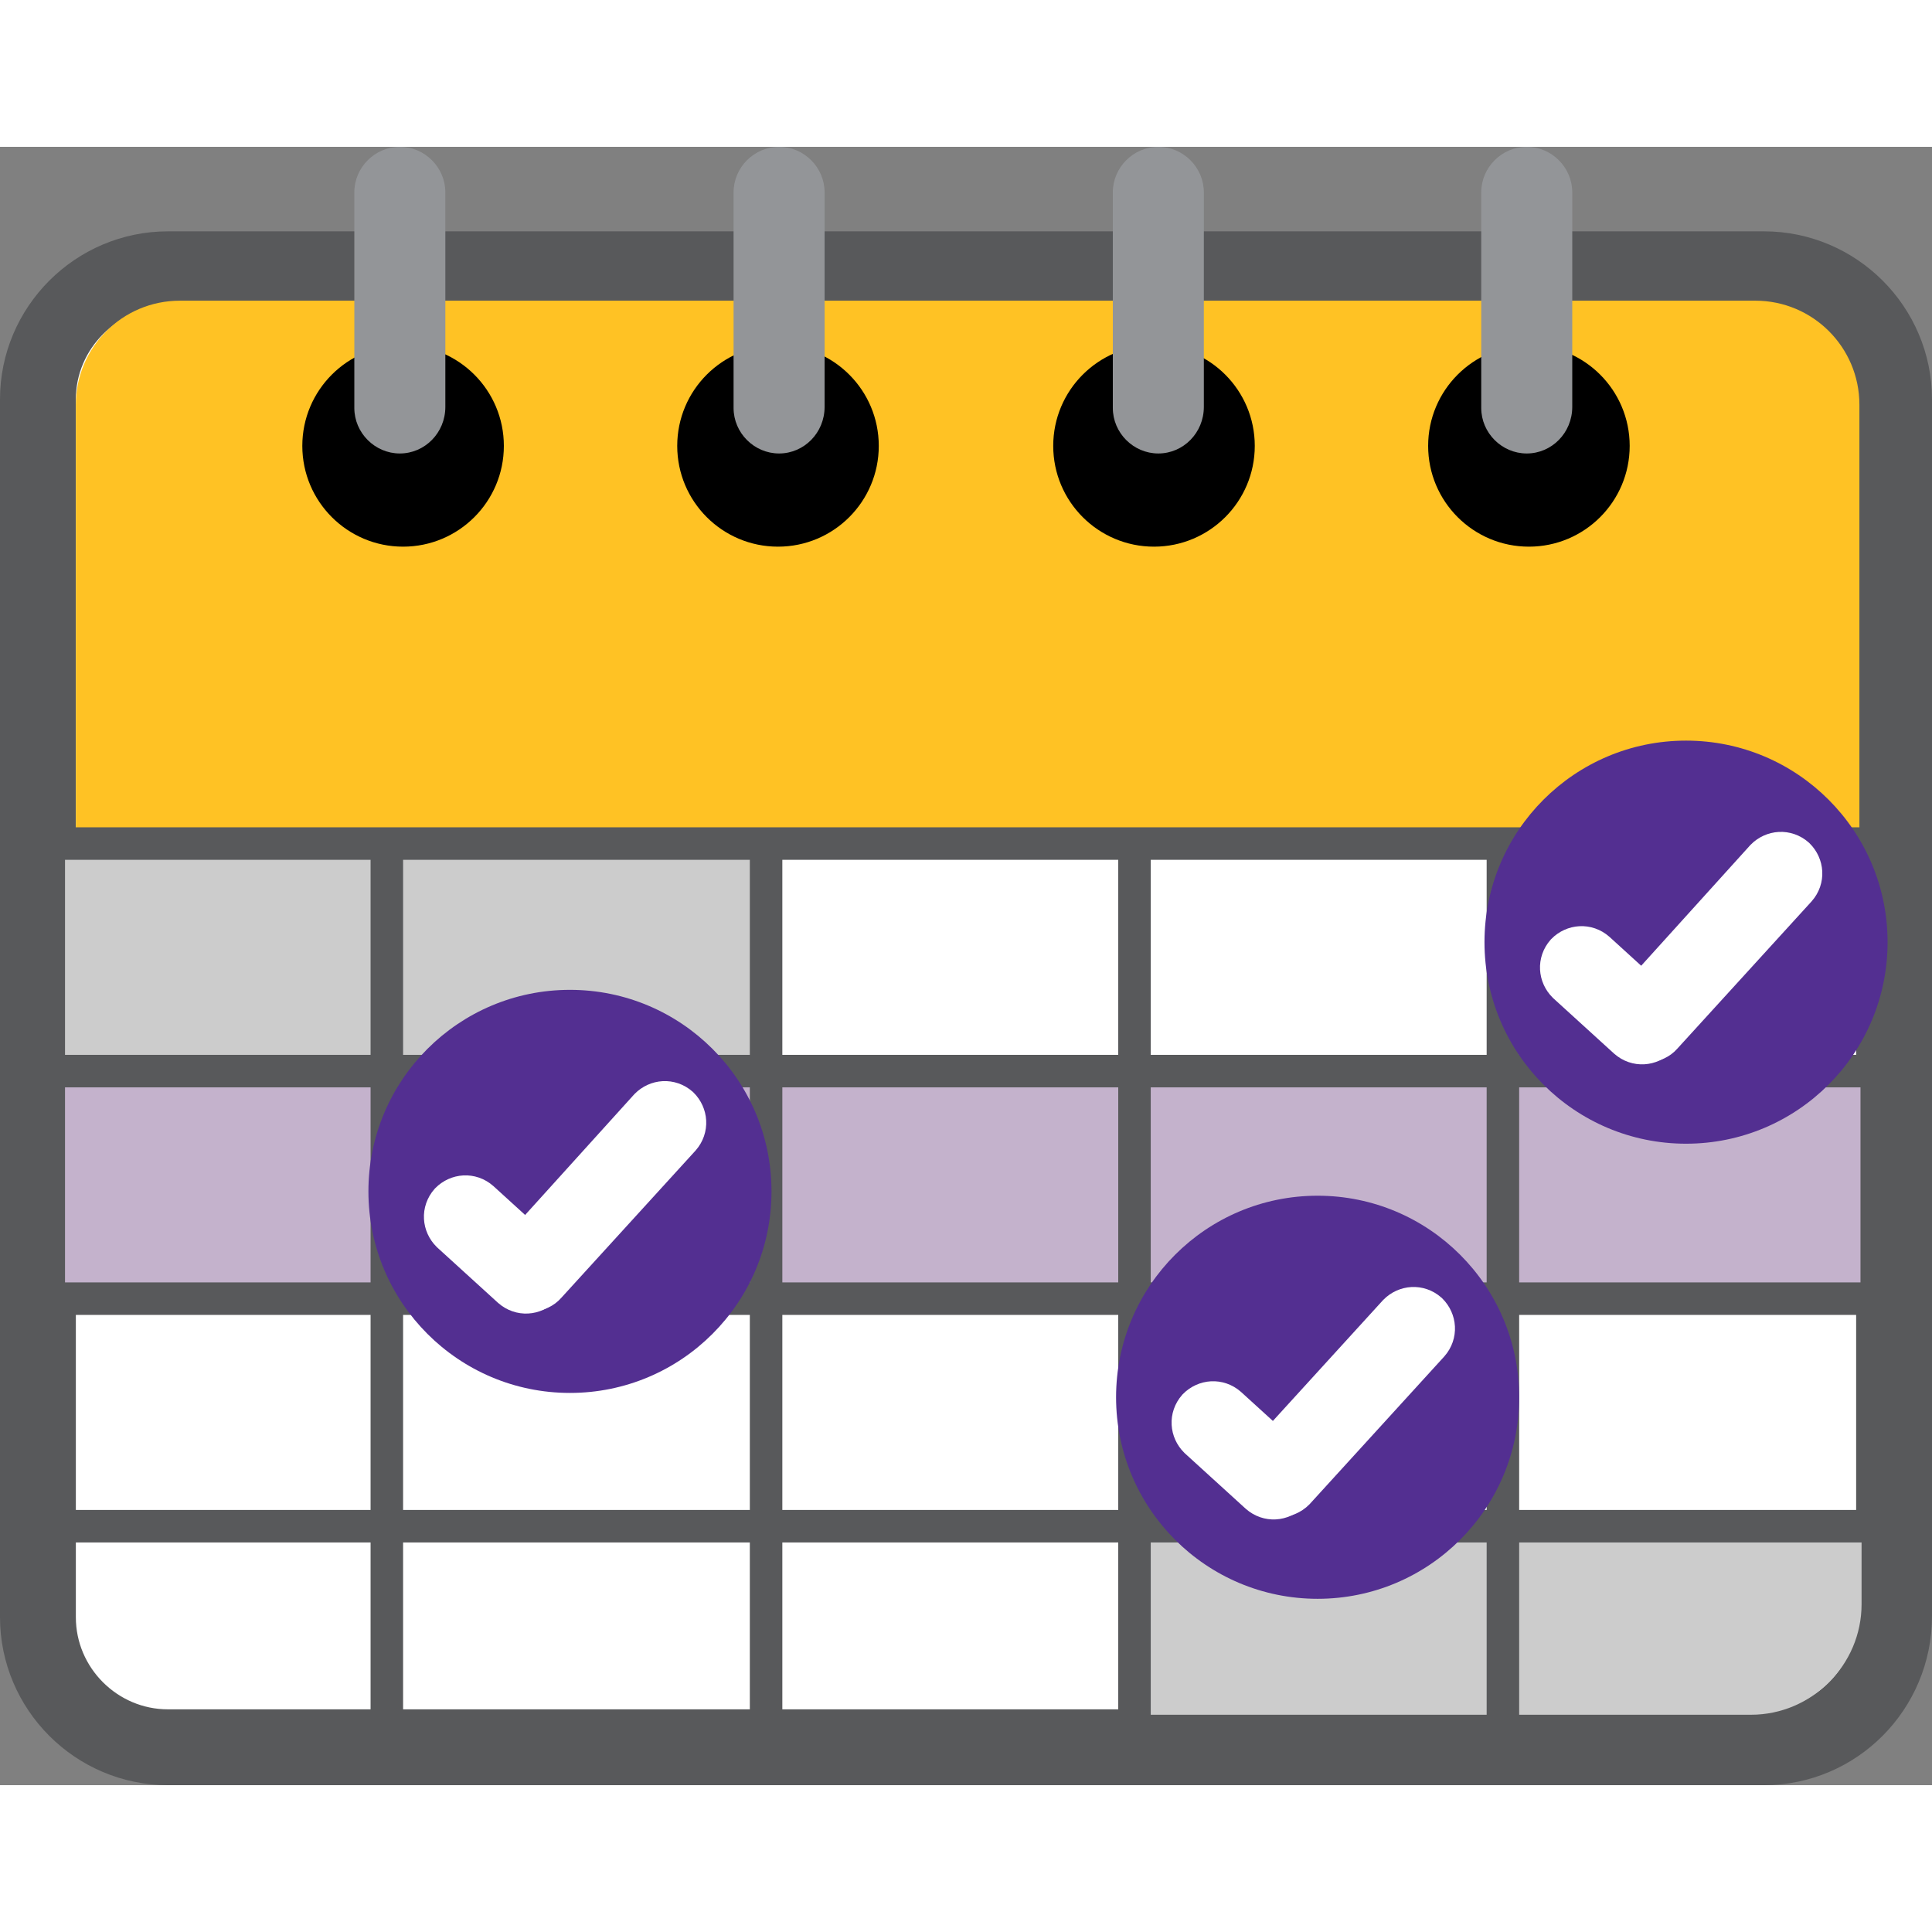 <?xml version="1.0" encoding="utf-8"?>
<!-- Generator: Adobe Illustrator 19.2.1, SVG Export Plug-In . SVG Version: 6.00 Build 0)  -->
<svg version="1.1" xmlns="http://www.w3.org/2000/svg" xmlns:xlink="http://www.w3.org/1999/xlink" x="0px" y="0px"
	 viewBox="0 0 178.3 151.2" style="enable-background:new 0 0 178.3 151.2;" xml:space="preserve" height="80"  width="80">
<rect x="0" y="0" width="178.3" height="151.2" fill="#808080" stroke="none"/>
<style type="text/css">
	.st0{fill:#FFFFFF;stroke:#58595B;stroke-width:7;stroke-miterlimit:10;}
	.st1{fill:#FFC224;}
	.st2{fill:#939598;}
	.st3{fill:#CCCCCC;}
	.st4{fill:#C4B2CC;}
	.st5{fill:none;stroke:#58595B;stroke-width:3;stroke-miterlimit:10;}
	.st6{fill:none;}
	.st7{fill:#532F91;}
	.st8{fill:#FFFFFF;stroke:#FFFFFF;stroke-width:4;stroke-miterlimit:10;}
	.st9{display:none;}
	.st10{display:inline;fill:#7F3F98;stroke:#7F3F98;stroke-width:4;stroke-miterlimit:10;}
</style>
<g id="Layer_1">
</g>
<g id="Layer_2">
	<path class="st0" d="M162.8,147.7H15.5c-6.6,0-12-5.4-12-12V23.3c0-6.6,5.4-12,12-12h147.3c6.6,0,12,5.4,12,12v112.3
		C174.8,142.3,169.4,147.7,162.8,147.7z"/>
	<path class="st1" d="M171.7,64H7V23.8c0-5.3,4.3-9.6,9.6-9.6H162c5.3,0,9.6,4.3,9.6,9.6V64z"/>
	<circle cx="37.2" cy="27.6" r="9.3"/>
	<circle cx="71.8" cy="27.6" r="9.3"/>
	<circle cx="106.5" cy="27.6" r="9.3"/>
	<circle cx="141.1" cy="27.6" r="9.3"/>
	<path class="st2" d="M36.9,28.3L36.9,28.3c-2.3,0-4.2-1.9-4.2-4.2V4.2c0-2.3,1.9-4.2,4.2-4.2h0c2.3,0,4.2,1.9,4.2,4.2V24
		C41.1,26.4,39.2,28.3,36.9,28.3z"/>
	<path class="st2" d="M71.9,28.3L71.9,28.3c-2.3,0-4.2-1.9-4.2-4.2V4.2c0-2.3,1.9-4.2,4.2-4.2h0c2.3,0,4.2,1.9,4.2,4.2V24
		C76.1,26.4,74.2,28.3,71.9,28.3z"/>
	<path class="st2" d="M106.9,28.3L106.9,28.3c-2.3,0-4.2-1.9-4.2-4.2V4.2c0-2.3,1.9-4.2,4.2-4.2h0c2.3,0,4.2,1.9,4.2,4.2V24
		C111.1,26.4,109.2,28.3,106.9,28.3z"/>
	<path class="st2" d="M140.9,28.3L140.9,28.3c-2.3,0-4.2-1.9-4.2-4.2V4.2c0-2.3,1.9-4.2,4.2-4.2h0c2.3,0,4.2,1.9,4.2,4.2V24
		C145.1,26.4,143.2,28.3,140.9,28.3z"/>
	<rect x="104.7" y="128.3" class="st3" width="34" height="16.4"/>
	<path class="st3" d="M139.7,128.3h32.1v6.2c0,5.6-4.6,10.2-10.2,10.2h-21.8V128.3z"/>
	<rect x="6" y="64.3" class="st3" width="64.7" height="21"/>
	<rect x="6" y="85.3" class="st4" width="165.7" height="21"/>
	<line class="st5" x1="3.5" y1="64.3" x2="174.8" y2="64.3"/>
	<line class="st5" x1="3.5" y1="85.3" x2="174.8" y2="85.3"/>
	<line class="st5" x1="3.5" y1="106.3" x2="174.8" y2="106.3"/>
	<line class="st5" x1="3.5" y1="127.3" x2="174.8" y2="127.3"/>
	<line class="st5" x1="35.7" y1="64.3" x2="35.7" y2="147.7"/>
	<line class="st5" x1="70.7" y1="64.3" x2="70.7" y2="147.7"/>
	<line class="st5" x1="104.7" y1="64.3" x2="104.7" y2="147.7"/>
	<line class="st5" x1="138.7" y1="64.3" x2="138.7" y2="147.7"/>
	<line class="st6" x1="106.9" y1="91.5" x2="115.8" y2="101.5"/>
	<g>
		<circle class="st7" cx="52.6" cy="96.4" r="18.6"/>
		<g>
			<path class="st8" d="M49.9,105.1L49.9,105.1c-0.7,0.7-1.8,0.8-2.6,0.1l-5.6-5.1c-0.7-0.7-0.8-1.8-0.1-2.6h0
				c0.7-0.7,1.8-0.8,2.6-0.1l5.6,5.1C50.5,103.3,50.6,104.4,49.9,105.1z"/>
			<path class="st8" d="M47.8,105L47.8,105c-0.7-0.7-0.8-1.8-0.1-2.6L60,88.8c0.7-0.7,1.8-0.8,2.6-0.1h0c0.7,0.7,0.8,1.8,0.1,2.6
				l-12.4,13.6C49.7,105.6,48.5,105.7,47.8,105z"/>
		</g>
	</g>
	<g>
		<circle class="st7" cx="121.6" cy="115.4" r="18.6"/>
		<g>
			<path class="st8" d="M118.9,124.1L118.9,124.1c-0.7,0.7-1.8,0.8-2.6,0.1l-5.6-5.1c-0.7-0.7-0.8-1.8-0.1-2.6l0,0
				c0.7-0.7,1.8-0.8,2.6-0.1l5.6,5.1C119.5,122.3,119.6,123.4,118.9,124.1z"/>
			<path class="st8" d="M116.8,124L116.8,124c-0.7-0.7-0.8-1.8-0.1-2.6l12.4-13.6c0.7-0.7,1.8-0.8,2.6-0.1l0,0
				c0.7,0.7,0.8,1.8,0.1,2.6l-12.4,13.6C118.7,124.6,117.5,124.7,116.8,124z"/>
		</g>
	</g>
	<g>
		<circle class="st7" cx="155.6" cy="73.4" r="18.6"/>
		<g>
			<path class="st8" d="M152.9,82.1L152.9,82.1c-0.7,0.7-1.8,0.8-2.6,0.1l-5.6-5.1c-0.7-0.7-0.8-1.8-0.1-2.6h0
				c0.7-0.7,1.8-0.8,2.6-0.1l5.6,5.1C153.5,80.3,153.6,81.4,152.9,82.1z"/>
			<path class="st8" d="M150.8,82L150.8,82c-0.7-0.7-0.8-1.8-0.1-2.6L163,65.8c0.7-0.7,1.8-0.8,2.6-0.1l0,0c0.7,0.7,0.8,1.8,0.1,2.6
				l-12.4,13.6C152.7,82.6,151.5,82.7,150.8,82z"/>
		</g>
	</g>
	<g class="st9">
		<path class="st10" d="M127.9,78.9l-1.2,1.3c-0.9,1-2.5,1.1-3.5,0.2l-11.5-10.5c-1-0.9-1.1-2.5-0.2-3.5l1.2-1.3
			c0.9-1,2.5-1.1,3.5-0.2l11.5,10.5C128.8,76.3,128.9,77.9,127.9,78.9z"/>
		<path class="st10" d="M124,79.8l-1.3-1.2c-1-0.9-1.1-2.5-0.2-3.5l23.9-26.3c0.9-1,2.5-1.1,3.5-0.2l1.3,1.2c1,0.9,1.1,2.5,0.2,3.5
			l-23.9,26.3C126.6,80.7,125,80.8,124,79.8z"/>
	</g>
	<g class="st9">
		<path class="st10" d="M94.9,139.9l-1.2,1.3c-0.9,1-2.5,1.1-3.5,0.2l-11.5-10.5c-1-0.9-1.1-2.5-0.2-3.5l1.2-1.3
			c0.9-1,2.5-1.1,3.5-0.2l11.5,10.5C95.8,137.3,95.9,138.9,94.9,139.9z"/>
		<path class="st10" d="M91,140.8l-1.3-1.2c-1-0.9-1.1-2.5-0.2-3.5l23.9-26.3c0.9-1,2.5-1.1,3.5-0.2l1.3,1.2c1,0.9,1.1,2.5,0.2,3.5
			l-23.9,26.3C93.6,141.7,92,141.8,91,140.8z"/>
	</g>
</g>
</svg>
